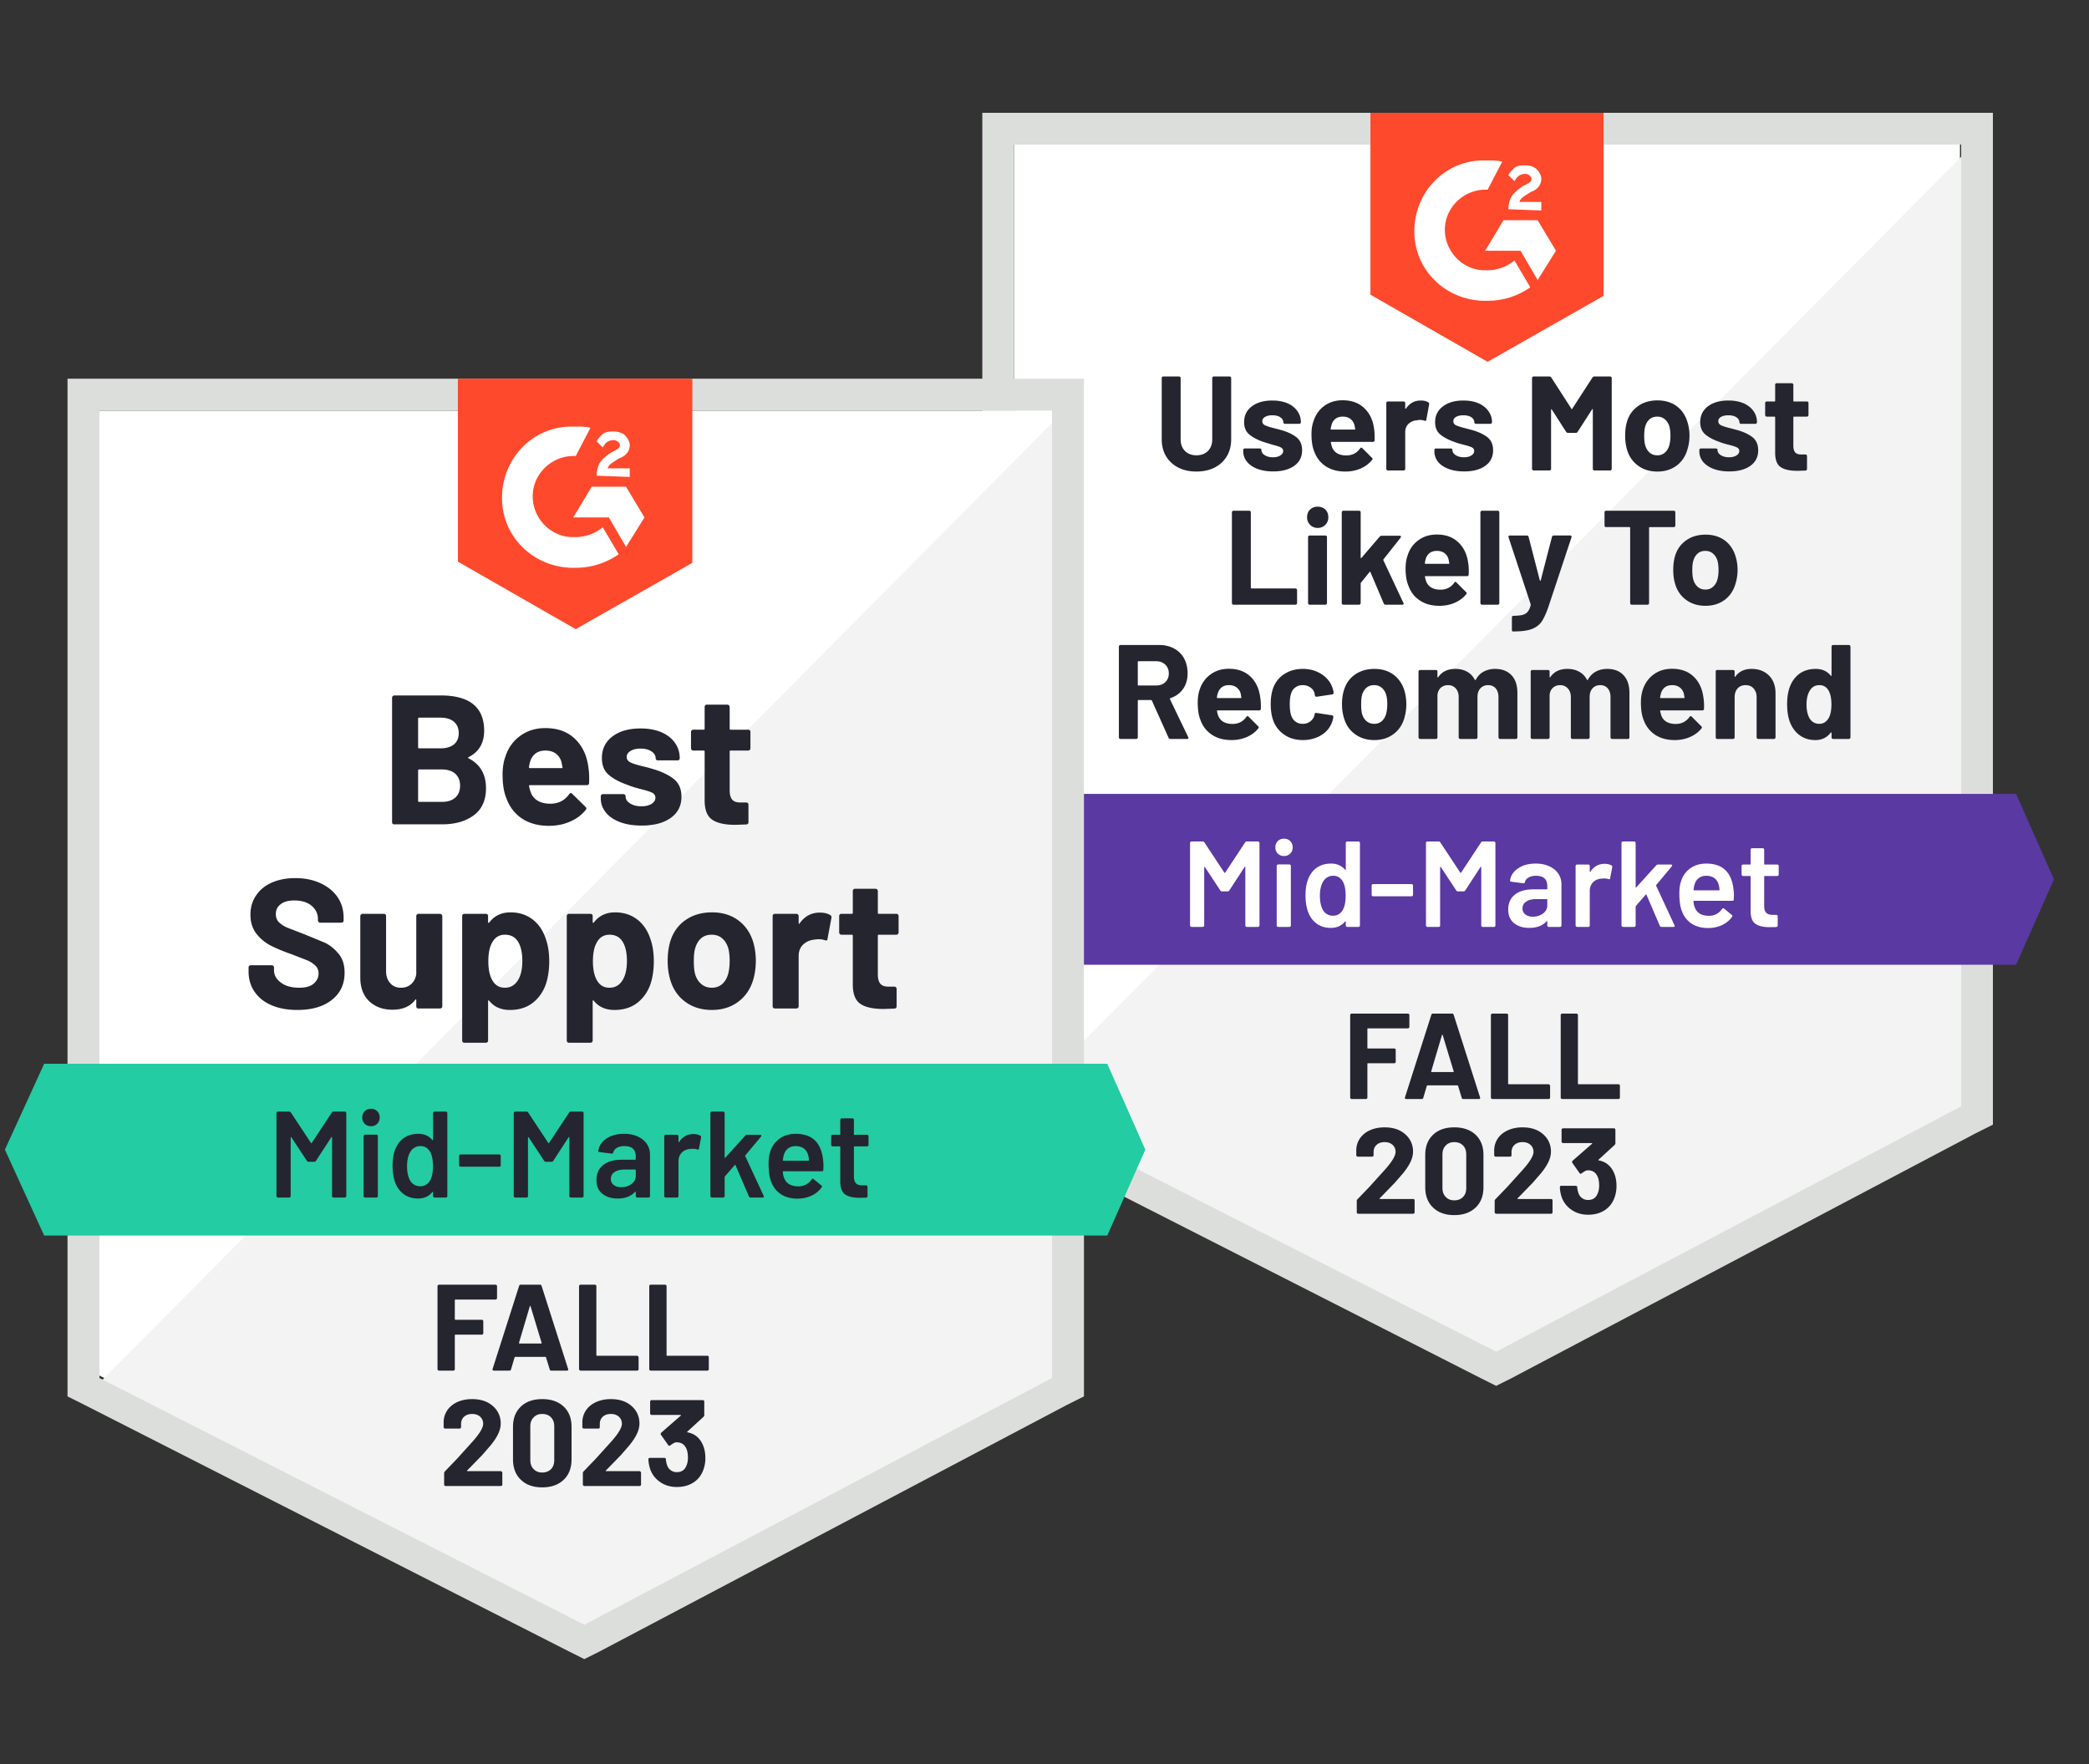 <svg xmlns="http://www.w3.org/2000/svg" width="315" height="266" fill="none" xmlns:v="https://vecta.io/nano"><rect width="100%" height="100%" fill="#333333" stroke="none"/><g clip-path="url(#A)"><path d="M152.908 166.454l72.697 36.992 69.936-36.992V21.796H152.908v144.658z" fill="#fff"/><path d="M297.013 22.349L151.435 169.031l75.458 37.361 70.12-35.889V22.349z" fill="#f2f3f2"/><path d="M148.123 70.016v99.567l2.576 1.288 72.697 36.993 2.208 1.104 2.209-1.104 70.12-36.993 2.577-1.288V17.012H148.123v53.004zm4.785 96.806V21.797h142.817v145.025l-70.121 36.993-72.696-36.993z" fill="#dcdedc"/><path d="M224.316 24.189c.736 0 1.472 0 2.209.184l-2.209 4.233c-3.313-.184-6.257 2.393-6.441 5.705s2.392 6.258 5.705 6.441h.736c1.472 0 2.945-.552 4.049-1.472l2.393 4.049c-1.841 1.288-4.049 2.025-6.442 2.025-5.889.184-10.858-4.233-11.043-10.122s4.233-10.859 10.123-11.043h.92zm7.546 9.018l2.76 4.601-2.76 4.417-2.577-4.417h-5.337l2.761-4.601h5.153zm-4.417-1.656c0-.736.184-1.472.552-2.025s1.104-1.104 1.656-1.472l.368-.184c.737-.368.921-.552.921-.92s-.553-.736-.921-.736c-.736 0-1.288.368-1.656 1.104l-.92-.92c.184-.368.552-.736.92-1.104.552-.368 1.104-.368 1.656-.368s1.289.184 1.657.552.736.92.736 1.472c0 .92-.552 1.656-1.656 2.024l-.553.368c-.552.368-.92.552-1.104 1.104h3.313v1.288l-4.969-.184zm-3.129 23.005l17.484-9.938V17.012h-35.152v27.422l17.668 10.122z" fill="#ff492c"/><path d="M304.007 119.708H144.626l-5.89 12.882 5.89 12.883h159.381l5.705-12.883-5.705-12.882z" fill="#5a39a2"/><path d="M176.483 111.425c-.122 0-.214-.061-.276-.184l-2.521-5.613c-.037-.049-.08-.074-.129-.074h-1.877c-.074 0-.111.037-.111.111v5.521a.23.23 0 0 1-.073.166c-.037.049-.092.073-.166.073h-2.374a.23.23 0 0 1-.239-.239V97.493c0-.061.024-.117.073-.166a.23.23 0 0 1 .166-.074h5.797c.859 0 1.62.178 2.283.534a3.61 3.61 0 0 1 1.509 1.491c.355.65.533 1.399.533 2.246 0 .92-.227 1.705-.681 2.356-.466.662-1.11 1.128-1.932 1.398-.061.025-.08.068-.055.129l2.76 5.742c.025.049.037.086.037.111 0 .11-.073.165-.221.165h-2.503zm-4.803-11.723c-.074 0-.111.037-.111.11v3.46c0 .062.037.092.111.092h2.65c.564 0 1.025-.165 1.38-.497.356-.343.534-.785.534-1.325s-.178-.981-.534-1.325-.816-.515-1.38-.515h-2.65zm18.349 5.447c.086.516.116 1.092.092 1.73-.012.16-.104.24-.276.24h-6.239c-.086 0-.117.03-.092.092.037.27.11.54.221.809.355.761 1.073 1.142 2.153 1.142.859-.013 1.54-.362 2.043-1.049.049-.086.11-.129.184-.129.037 0 .086.024.147.073l1.454 1.454c.061.062.092.117.092.166 0 .037-.024.092-.074.166-.441.552-1.018.981-1.73 1.288-.699.307-1.466.46-2.3.46-1.166 0-2.147-.264-2.945-.791-.81-.528-1.386-1.264-1.73-2.209-.282-.675-.423-1.558-.423-2.65 0-.749.098-1.405.294-1.969.319-.957.865-1.718 1.638-2.283s1.694-.846 2.761-.846c1.35 0 2.436.392 3.258 1.178.809.773 1.3 1.816 1.472 3.128zm-4.712-1.84c-.846 0-1.404.399-1.674 1.196-.062.172-.111.387-.148.644 0 .074.037.111.111.111h3.497c.073 0 .098-.037.073-.111l-.092-.57a1.73 1.73 0 0 0-.644-.939c-.307-.221-.681-.331-1.123-.331zm11.135 8.282c-1.08 0-2.012-.27-2.797-.81a4.35 4.35 0 0 1-1.694-2.227c-.233-.675-.349-1.472-.349-2.392 0-.908.116-1.694.349-2.356a4.17 4.17 0 0 1 1.675-2.153c.798-.528 1.736-.792 2.816-.792s2.031.27 2.853.81c.809.54 1.349 1.221 1.619 2.043.111.319.166.564.166.736v.037c0 .123-.068.196-.203.221l-2.337.349h-.037c-.122 0-.202-.067-.239-.202l-.055-.331a1.52 1.52 0 0 0-.626-.865c-.331-.233-.718-.35-1.159-.35-.43 0-.792.11-1.086.331-.307.209-.522.503-.644.884-.148.405-.221.957-.221 1.656s.067 1.252.202 1.656c.123.405.338.724.644.957s.675.35 1.105.35a1.89 1.89 0 0 0 1.104-.331 1.79 1.79 0 0 0 .662-.92.39.39 0 0 0 .019-.129c.012-.012.018-.031.018-.055.012-.172.105-.24.276-.203l2.338.35c.135.037.202.116.202.239 0 .098-.043.301-.129.607a3.79 3.79 0 0 1-1.638 2.117c-.822.515-1.767.773-2.834.773zm10.767 0c-1.129 0-2.099-.301-2.908-.902-.81-.589-1.362-1.399-1.657-2.429-.196-.626-.294-1.313-.294-2.062 0-.797.098-1.509.294-2.134.307-1.007.865-1.792 1.675-2.356s1.779-.847 2.908-.847c1.116 0 2.061.276 2.834.828.785.565 1.344 1.35 1.675 2.356.209.675.313 1.38.313 2.117a7.34 7.34 0 0 1-.276 2.043c-.295 1.055-.847 1.883-1.657 2.484-.797.601-1.766.902-2.907.902zm0-2.448c.453 0 .834-.135 1.141-.405s.527-.644.662-1.122c.111-.43.166-.902.166-1.418 0-.564-.055-1.042-.166-1.435-.147-.454-.374-.81-.681-1.068s-.687-.386-1.141-.386-.834.129-1.141.386-.528.614-.663 1.068c-.098.331-.147.81-.147 1.435 0 .614.043 1.086.129 1.418.135.478.362.852.681 1.122s.706.405 1.16.405zm18.22-8.282c1.055 0 1.883.319 2.484.957.589.626.884 1.516.884 2.669v6.699c0 .061-.025.117-.074.166s-.104.073-.166.073h-2.374c-.073 0-.129-.024-.165-.073-.049-.049-.074-.105-.074-.166v-6.073c0-.553-.141-.994-.423-1.325-.282-.319-.663-.479-1.141-.479a1.54 1.54 0 0 0-1.16.479c-.294.331-.442.766-.442 1.306v6.092a.23.23 0 0 1-.073.166c-.037.049-.092.073-.166.073h-2.356c-.061 0-.116-.024-.165-.073s-.074-.105-.074-.166v-6.073c0-.54-.147-.976-.441-1.307s-.681-.497-1.16-.497c-.429 0-.791.129-1.086.386-.282.258-.454.614-.515 1.068v6.423c0 .061-.019.117-.055.166a.25.25 0 0 1-.184.073h-2.356c-.074 0-.135-.024-.184-.073s-.074-.105-.074-.166v-9.92a.25.25 0 0 1 .074-.184c.049-.037.11-.055.184-.055h2.356c.073 0 .135.018.184.055.036.049.055.111.055.184v.792c0 .036.018.061.055.073.025.012.049 0 .074-.037.552-.822 1.411-1.233 2.576-1.233.675 0 1.264.141 1.767.424s.89.687 1.16 1.214c.036.074.085.074.147 0 .294-.552.693-.963 1.196-1.233a3.63 3.63 0 0 1 1.712-.405zm16.913 0c1.055 0 1.877.319 2.466.957.589.626.884 1.516.884 2.669v6.699c0 .061-.019.117-.055.166a.25.25 0 0 1-.184.073h-2.356c-.074 0-.135-.024-.184-.073s-.074-.105-.074-.166v-6.073c0-.553-.141-.994-.423-1.325-.282-.319-.657-.479-1.123-.479-.478 0-.865.16-1.159.479-.295.331-.442.766-.442 1.306v6.092c0 .061-.025.117-.074.166s-.11.073-.184.073h-2.337c-.074 0-.129-.024-.166-.073a.23.23 0 0 1-.073-.166v-6.073c0-.54-.154-.976-.46-1.307-.295-.331-.675-.497-1.141-.497-.43 0-.792.129-1.086.386s-.467.614-.516 1.068v6.423a.23.23 0 0 1-.073.166c-.049.049-.104.073-.166.073h-2.374c-.074 0-.129-.024-.166-.073a.23.23 0 0 1-.073-.166v-9.92a.25.25 0 0 1 .073-.184c.037-.037.092-.055.166-.055h2.374c.062 0 .117.018.166.055a.25.25 0 0 1 .073.184v.792c0 .036.013.061.037.073s.049 0 .074-.037c.564-.822 1.423-1.233 2.576-1.233.675 0 1.264.141 1.767.424a2.81 2.81 0 0 1 1.178 1.214c.037.074.08.074.129 0 .307-.552.712-.963 1.215-1.233s1.073-.405 1.711-.405zm14.503 4.288c.086.516.116 1.092.092 1.73-.012.16-.098.24-.258.24h-6.257c-.086 0-.117.03-.092.092.049.27.122.54.221.809.355.761 1.073 1.142 2.153 1.142.859-.013 1.54-.362 2.043-1.049.049-.086.11-.129.184-.129.037 0 .086.024.147.073l1.454 1.454c.061.062.092.117.092.166 0 .037-.025.092-.074.166-.441.552-1.018.981-1.73 1.288-.699.307-1.466.46-2.3.46-1.154 0-2.135-.264-2.945-.791-.797-.528-1.374-1.264-1.73-2.209-.282-.675-.423-1.558-.423-2.65 0-.749.098-1.405.294-1.969.319-.957.865-1.718 1.638-2.283s1.693-.846 2.761-.846c1.35 0 2.435.392 3.257 1.178.81.773 1.301 1.816 1.473 3.128zm-4.712-1.84c-.846 0-1.405.399-1.675 1.196-.049.172-.098.387-.147.644 0 .074.037.111.111.111h3.497c.085 0 .11-.037.073-.111l-.092-.57c-.123-.405-.337-.718-.644-.939-.295-.221-.669-.331-1.123-.331zm11.981-2.448c1.08 0 1.951.332 2.614.994s.994 1.558.994 2.687v6.644c0 .061-.025.117-.074.166s-.104.073-.166.073h-2.374c-.061 0-.116-.024-.165-.073s-.074-.105-.074-.166v-6.055c0-.54-.153-.982-.46-1.325-.295-.331-.693-.497-1.196-.497s-.908.166-1.215.497c-.295.343-.442.785-.442 1.325v6.055a.23.23 0 0 1-.073.166.25.25 0 0 1-.184.073h-2.356c-.074 0-.135-.024-.184-.073a.27.27 0 0 1-.055-.166v-9.92c0-.073.018-.135.055-.184.049-.037.11-.055.184-.055h2.356c.073 0 .135.018.184.055a.25.25 0 0 1 .073.184v.699c0 .05.013.08.037.093s.043.006.055-.019c.552-.785 1.374-1.178 2.466-1.178zm12.055-3.368a.23.23 0 0 1 .074-.166c.049-.049.104-.074.165-.074h2.375c.061 0 .116.024.165.074a.23.23 0 0 1 .074.166v13.693c0 .061-.025.117-.074.166s-.104.073-.165.073h-2.375c-.061 0-.116-.024-.165-.073s-.074-.105-.074-.166v-.663c0-.049-.012-.073-.037-.073-.036-.012-.067-.006-.092.018-.564.749-1.337 1.123-2.319 1.123-.944 0-1.76-.264-2.447-.791-.675-.528-1.166-1.252-1.473-2.172-.22-.7-.331-1.515-.331-2.448 0-.957.123-1.791.368-2.503.307-.871.792-1.558 1.454-2.061.675-.503 1.503-.755 2.485-.755.969 0 1.724.338 2.263 1.012.025.037.056.05.092.037.025-.012.037-.037.037-.073v-4.344zm-.423 10.767c.27-.491.405-1.172.405-2.043 0-.896-.147-1.601-.442-2.117-.319-.527-.773-.791-1.362-.791-.638 0-1.116.264-1.435.791-.344.528-.516 1.24-.516 2.135 0 .81.141 1.485.424 2.025.343.589.846.883 1.509.883.601 0 1.073-.294 1.417-.883zm-89.758-17.079c-.061 0-.116-.025-.165-.074a.23.23 0 0 1-.074-.166V77.249a.23.23 0 0 1 .074-.166c.049-.049.104-.074.165-.074h2.375c.073 0 .128.025.165.074a.23.23 0 0 1 .074.166v11.374c0 .074.037.11.11.11h6.607c.074 0 .135.025.184.074s.074.104.074.166v1.969a.23.23 0 0 1-.074.166c-.049.049-.11.074-.184.074h-9.331zm12.699-11.576c-.454 0-.834-.153-1.141-.46a1.55 1.55 0 0 1-.46-1.141c0-.479.147-.865.442-1.16s.681-.442 1.159-.442c.467 0 .853.147 1.16.442.294.294.441.681.441 1.16 0 .454-.153.834-.46 1.141s-.687.46-1.141.46zm-1.214 11.576c-.074 0-.129-.025-.166-.074a.23.23 0 0 1-.074-.166v-9.938a.25.25 0 0 1 .074-.184c.037-.049.092-.074.166-.074h2.374c.061 0 .116.025.165.074s.074.11.074.184v9.938c0 .061-.024.117-.074.166s-.104.074-.165.074h-2.374zm5.079 0c-.061 0-.116-.025-.165-.074a.23.23 0 0 1-.074-.166V77.249a.23.23 0 0 1 .074-.166c.049-.049.104-.074.165-.074h2.374c.062 0 .117.025.166.074a.23.23 0 0 1 .074.166v6.828c0 .037.012.061.036.074.025 0 .056-.012.092-.037l2.743-3.202c.098-.086.202-.129.313-.129h2.687c.135 0 .202.043.202.129 0 .049-.018.104-.055.166l-2.577 3.257c-.024.061-.03.11-.018.147l3.018 6.423c.025.049.037.086.037.111 0 .11-.074.166-.221.166h-2.485c-.134 0-.233-.061-.294-.184l-2.006-4.73c-.012-.025-.037-.043-.074-.055-.024-.012-.043 0-.055.037l-1.307 1.62c-.024.049-.036.086-.036.111v2.963a.23.23 0 0 1-.074.166c-.049.049-.104.074-.166.074h-2.374zm18.828-6.276c.086.515.11 1.092.073 1.73-.012.16-.098.239-.257.239h-6.258c-.073 0-.098.031-.073.092.036.27.11.54.221.81.355.761 1.073 1.141 2.153 1.141.859-.012 1.54-.362 2.043-1.049.049-.086.11-.129.184-.129.037 0 .079.024.129.074l1.454 1.454c.073.061.11.117.11.166 0 .037-.025.092-.074.166-.454.552-1.03.982-1.73 1.288s-1.466.46-2.3.46c-1.166 0-2.147-.264-2.945-.791-.81-.528-1.386-1.264-1.73-2.209-.294-.675-.442-1.558-.442-2.65 0-.748.105-1.405.313-1.969.307-.957.853-1.718 1.638-2.282.773-.564 1.693-.847 2.761-.847 1.35 0 2.429.393 3.239 1.178.822.773 1.319 1.816 1.491 3.129zm-4.712-1.84c-.859 0-1.423.399-1.693 1.196-.049.172-.092.386-.129.644 0 .074.031.11.092.11h3.516c.073 0 .098-.037.073-.11l-.11-.571c-.111-.405-.319-.718-.626-.939s-.681-.331-1.123-.331zm6.791 8.116c-.061 0-.116-.025-.165-.074a.23.23 0 0 1-.074-.166V77.249a.23.23 0 0 1 .074-.166c.049-.049.104-.074.165-.074h2.375c.073 0 .128.025.165.074a.23.23 0 0 1 .074.166v13.693a.23.23 0 0 1-.074.166c-.037.049-.092.074-.165.074h-2.375zm4.638 4.031c-.036 0-.067-.025-.092-.074s-.037-.104-.037-.166v-1.877c0-.061.019-.117.056-.166.049-.049.11-.074.184-.074.564-.012 1.012-.055 1.343-.129.332-.086.595-.245.792-.479.196-.221.349-.558.46-1.012.012-.025.012-.061 0-.11l-3.331-10.085c-.013-.025-.019-.061-.019-.111 0-.123.074-.184.221-.184h2.54a.26.26 0 0 1 .276.221l1.693 6.552c.025.037.049.055.074.055s.043-.018.055-.055l1.693-6.552c.049-.147.147-.221.295-.221h2.466c.086 0 .141.025.165.074.037.049.043.123.019.221l-3.497 10.527c-.344.982-.687 1.718-1.031 2.209-.355.491-.852.853-1.49 1.086-.626.233-1.522.35-2.687.35h-.148zm24.276-18.202a.25.25 0 0 1 .184.074c.036.049.055.104.055.166v1.988c0 .074-.019.129-.055.166a.25.25 0 0 1-.184.074h-3.626c-.061 0-.092.037-.092.11v11.355a.23.23 0 0 1-.074.166c-.049.049-.104.074-.165.074h-2.375c-.073 0-.128-.025-.165-.074a.23.23 0 0 1-.074-.166V79.586c0-.074-.037-.11-.11-.11h-3.515c-.074 0-.135-.025-.184-.074-.037-.037-.056-.092-.056-.166v-1.988a.27.27 0 0 1 .056-.166c.049-.049.11-.074.184-.074h10.196zm4.785 14.337c-1.141 0-2.117-.301-2.927-.902-.809-.589-1.362-1.399-1.656-2.429-.184-.626-.276-1.313-.276-2.061 0-.797.092-1.509.276-2.135.307-1.006.871-1.791 1.693-2.356.798-.564 1.767-.847 2.908-.847 1.104 0 2.049.276 2.834.828.786.564 1.338 1.35 1.657 2.356.221.675.331 1.38.331 2.117a6.92 6.92 0 0 1-.294 2.043c-.295 1.055-.841 1.883-1.638 2.484-.81.601-1.78.902-2.908.902zm0-2.448c.441 0 .816-.135 1.122-.405.319-.27.546-.644.681-1.123.111-.429.166-.902.166-1.417 0-.564-.055-1.043-.166-1.436-.147-.454-.38-.81-.699-1.067-.307-.258-.681-.386-1.123-.386-.466 0-.846.129-1.141.386-.307.258-.527.614-.662 1.067-.111.331-.166.81-.166 1.436 0 .614.049 1.086.147 1.417.135.478.362.853.681 1.123.307.27.693.405 1.16.405zm-76.764-17.797c-1.031 0-1.945-.203-2.743-.607a4.51 4.51 0 0 1-1.84-1.712c-.43-.736-.644-1.583-.644-2.54v-9.239c0-.061.018-.117.055-.166.049-.049.11-.074.184-.074h2.356a.25.25 0 0 1 .184.074c.049.049.073.104.073.166v9.257c0 .712.215 1.288.644 1.73.442.442 1.019.663 1.731.663.723 0 1.306-.221 1.748-.663.429-.442.644-1.018.644-1.73v-9.257c0-.061.025-.117.074-.166s.104-.074.165-.074h2.374c.074 0 .135.025.184.074.037.049.056.104.056.166v9.239c0 .957-.215 1.804-.644 2.54-.442.736-1.056 1.307-1.841 1.712-.797.405-1.718.607-2.76.607zm11.576-.018c-.908 0-1.7-.129-2.374-.386s-1.197-.614-1.565-1.068c-.38-.466-.57-.988-.57-1.564v-.203a.25.25 0 0 1 .073-.184c.049-.037.111-.055.184-.055h2.246c.061 0 .116.018.165.055a.25.25 0 0 1 .074.184v.018c0 .294.166.546.497.755s.742.313 1.233.313c.466 0 .84-.092 1.123-.276s.423-.405.423-.663c0-.245-.123-.429-.368-.552s-.644-.251-1.196-.386l-1.491-.46c-.859-.307-1.546-.675-2.061-1.104s-.773-1.049-.773-1.859c0-.994.386-1.785 1.159-2.374s1.804-.883 3.092-.883c.859 0 1.613.135 2.264.405.65.282 1.153.675 1.509 1.178.356.491.534 1.055.534 1.693 0 .074-.025.129-.074.166-.037.049-.092.074-.166.074h-2.171c-.062 0-.117-.025-.166-.074-.049-.037-.074-.092-.074-.166 0-.294-.153-.546-.46-.755-.294-.196-.693-.295-1.196-.295-.442 0-.804.08-1.086.239s-.423.38-.423.663c0 .27.135.472.405.607.282.135.742.282 1.38.442l.515.129.608.166c.957.282 1.711.644 2.263 1.086.553.454.829 1.104.829 1.951 0 .994-.393 1.773-1.178 2.337-.798.564-1.859.847-3.184.847zm15.22-6.423c.074.515.098 1.092.074 1.73-.013.159-.098.239-.258.239h-6.257c-.086 0-.111.031-.074.092a3.3 3.3 0 0 0 .221.81c.343.761 1.055 1.141 2.135 1.141.871-.012 1.552-.362 2.043-1.049.061-.086.122-.129.184-.129.049 0 .098.025.147.074l1.454 1.454c.073.061.11.117.11.166 0 .037-.03.092-.092.166-.441.552-1.012.981-1.711 1.288s-1.473.46-2.319.46c-1.154 0-2.135-.264-2.945-.791-.798-.528-1.374-1.264-1.73-2.209-.282-.675-.423-1.558-.423-2.65 0-.748.104-1.405.313-1.969.306-.957.846-1.718 1.619-2.282s1.693-.847 2.761-.847c1.349 0 2.435.393 3.257 1.178.822.773 1.319 1.816 1.491 3.129zm-4.73-1.84c-.846 0-1.405.399-1.675 1.196a7.55 7.55 0 0 0-.147.644c0 .074.037.11.111.11h3.496c.086 0 .117-.037.092-.11l-.11-.571c-.123-.405-.331-.718-.626-.939-.306-.221-.687-.331-1.141-.331zm11.761-2.429c.478 0 .858.092 1.141.276.11.061.153.166.128.313l-.423 2.301c-.012.16-.11.209-.294.147-.197-.074-.43-.11-.7-.11-.11 0-.257.018-.441.055-.491.037-.908.215-1.252.534-.331.319-.497.742-.497 1.27v5.521c0 .061-.024.116-.073.166s-.105.074-.166.074h-2.374c-.062 0-.117-.025-.166-.074s-.073-.104-.073-.166v-9.92a.25.25 0 0 1 .073-.184c.049-.037.104-.055.166-.055h2.374c.061 0 .116.018.166.055a.25.25 0 0 1 .073.184v.773c0 .037.012.061.037.074s.049.006.074-.018c.552-.81 1.294-1.215 2.227-1.215zm6.551 10.693c-.908 0-1.699-.129-2.374-.386s-1.196-.614-1.564-1.068a2.46 2.46 0 0 1-.552-1.564v-.203a.25.25 0 0 1 .073-.184c.037-.037.092-.055.166-.055h2.245c.062 0 .117.018.166.055a.25.25 0 0 1 .074.184v.018c0 .294.165.546.497.755s.748.313 1.251.313c.454 0 .822-.092 1.104-.276s.424-.405.424-.663a.59.59 0 0 0-.35-.552c-.245-.123-.644-.251-1.196-.386-.638-.159-1.141-.313-1.51-.46-.858-.307-1.545-.675-2.061-1.104s-.773-1.049-.773-1.859c0-.994.393-1.785 1.178-2.374.773-.589 1.798-.883 3.074-.883.871 0 1.625.135 2.263.405.651.282 1.154.675 1.509 1.178a2.74 2.74 0 0 1 .553 1.693c0 .074-.025.129-.074.166-.049.049-.11.074-.184.074h-2.153c-.074 0-.135-.025-.184-.074-.049-.037-.074-.092-.074-.166 0-.294-.147-.546-.442-.755-.306-.196-.711-.295-1.214-.295-.442 0-.804.08-1.086.239s-.424.38-.424.663c0 .27.135.472.405.607.283.135.749.282 1.399.442l.497.129.607.166c.957.282 1.712.644 2.264 1.086.552.454.828 1.104.828 1.951 0 .994-.392 1.773-1.178 2.337s-1.846.847-3.184.847zm19.343-14.153a.34.34 0 0 1 .295-.166h2.374c.061 0 .116.025.166.074s.073.104.073.166v13.693c0 .061-.024.116-.073.166s-.105.074-.166.074h-2.374c-.074 0-.129-.025-.166-.074-.049-.049-.073-.104-.073-.166v-8.926c0-.061-.019-.092-.056-.092-.024 0-.049.024-.073.074l-2.154 3.35c-.061.11-.153.166-.276.166h-1.196c-.123 0-.215-.055-.276-.166l-2.153-3.35c-.025-.049-.049-.068-.074-.055-.024 0-.037.031-.037.092v8.908c0 .061-.024.116-.073.166a.25.25 0 0 1-.184.074h-2.356c-.074 0-.135-.025-.184-.074a.23.23 0 0 1-.074-.166V57.004c0-.061.025-.117.074-.166s.11-.074.184-.074h2.356c.122 0 .22.055.294.166l3.037 4.712c.037.086.073.086.11 0l3.055-4.712zm9.791 14.171c-1.141 0-2.116-.301-2.926-.902-.81-.589-1.362-1.399-1.656-2.429-.184-.626-.276-1.313-.276-2.061 0-.797.092-1.509.276-2.135.306-1.006.871-1.791 1.693-2.356.797-.564 1.767-.847 2.908-.847 1.104 0 2.049.276 2.834.828.785.564 1.337 1.35 1.656 2.356.221.675.332 1.38.332 2.117 0 .724-.098 1.405-.295 2.043-.294 1.055-.84 1.883-1.638 2.485-.81.601-1.779.902-2.908.902zm0-2.448a1.64 1.64 0 0 0 1.123-.405c.319-.27.546-.644.681-1.123.11-.429.166-.902.166-1.417 0-.564-.056-1.043-.166-1.436-.147-.454-.38-.81-.699-1.068-.307-.258-.681-.386-1.123-.386-.466 0-.847.129-1.141.386-.307.258-.528.614-.663 1.068-.11.331-.165.81-.165 1.436 0 .613.049 1.086.147 1.417.135.479.362.853.681 1.123.307.27.693.405 1.159.405zm10.822 2.429c-.896 0-1.681-.129-2.356-.386s-1.202-.614-1.582-1.068c-.369-.466-.553-.988-.553-1.564v-.203a.25.25 0 0 1 .074-.184c.049-.037.104-.055.166-.055h2.245c.074 0 .135.018.184.055a.25.25 0 0 1 .074.184v.018c0 .294.165.546.497.755s.742.313 1.233.313c.466 0 .84-.092 1.122-.276s.424-.405.424-.663c0-.245-.123-.429-.368-.552s-.645-.251-1.197-.386c-.638-.159-1.135-.313-1.49-.46-.872-.307-1.559-.675-2.062-1.104-.515-.429-.773-1.049-.773-1.859 0-.994.387-1.785 1.16-2.374s1.803-.883 3.092-.883c.859 0 1.613.135 2.263.405.651.282 1.154.675 1.51 1.178.355.491.533 1.055.533 1.693 0 .074-.024.129-.073.166a.23.23 0 0 1-.166.074h-2.172c-.061 0-.116-.025-.165-.074-.049-.037-.074-.092-.074-.166 0-.294-.153-.546-.46-.755-.307-.196-.706-.295-1.196-.295-.454 0-.822.08-1.105.239s-.423.38-.423.663c0 .27.141.472.423.607.27.135.73.282 1.381.442l.515.129.607.166c.957.282 1.712.644 2.264 1.086.552.454.828 1.104.828 1.951 0 .994-.392 1.773-1.178 2.337-.797.564-1.865.847-3.202.847zm11.963-8.503c0 .061-.019.117-.055.166a.25.25 0 0 1-.184.074h-1.933c-.073 0-.11.031-.11.092v4.307c0 .442.092.773.276.994.184.209.478.313.883.313h.663c.073 0 .129.024.165.074a.23.23 0 0 1 .074.166v1.933c0 .147-.08.233-.239.258l-1.215.037c-1.116 0-1.951-.184-2.503-.552s-.834-1.067-.847-2.098v-5.429c0-.061-.036-.092-.11-.092h-1.159c-.062 0-.117-.025-.166-.074s-.074-.104-.074-.166v-1.804a.25.25 0 0 1 .074-.184c.049-.037.104-.055.166-.055h1.159c.074 0 .11-.037.11-.11v-2.411c0-.061.019-.117.056-.166.049-.049.11-.074.184-.074h2.263c.062 0 .117.025.166.074a.23.23 0 0 1 .074.166v2.411c0 .074.037.11.11.11h1.933c.073 0 .135.018.184.055.036.049.055.111.055.184v1.804z" fill="#252530"/><path d="M187.747 127.032c.061-.098.147-.147.257-.147h1.693c.062 0 .111.024.148.073.049.037.073.086.073.148v12.441c0 .061-.024.11-.073.147-.037.049-.086.074-.148.074h-1.693c-.061 0-.116-.025-.165-.074-.037-.037-.056-.086-.056-.147v-8.779c0-.037-.012-.061-.036-.074-.037-.012-.062 0-.074.037l-2.301 3.534c-.061.098-.147.147-.257.147h-.847c-.11 0-.196-.049-.257-.147l-2.319-3.515c-.013-.037-.031-.049-.056-.037-.036.012-.055.037-.055.073v8.761c0 .061-.024.11-.073.147-.037.049-.086.074-.148.074h-1.693c-.061 0-.11-.025-.147-.074-.049-.037-.074-.086-.074-.147v-12.441c0-.062.025-.111.074-.148.037-.049.086-.073.147-.073h1.693c.111 0 .197.049.258.147l3 4.546c.024.024.049.037.074.037s.042-.013.055-.037l3-4.546zm5.871 2.043c-.381 0-.694-.123-.939-.368s-.368-.559-.368-.939a1.27 1.27 0 0 1 .368-.938c.245-.246.558-.369.939-.369s.693.123.938.369.368.558.368.938a1.27 1.27 0 0 1-1.306 1.307zm-.884 10.693c-.061 0-.11-.025-.147-.074-.049-.037-.074-.086-.074-.147v-8.981c0-.062.025-.111.074-.148.037-.049.086-.073.147-.073h1.693c.062 0 .117.024.166.073.037.037.055.086.055.148v8.981c0 .061-.018.11-.055.147-.049.049-.104.074-.166.074h-1.693zm10.196-12.662c0-.062.025-.111.074-.148.037-.049.086-.073.147-.073h1.693c.062 0 .117.024.166.073.037.037.055.086.055.148v12.441c0 .061-.018.11-.055.147-.049.049-.104.074-.166.074h-1.693c-.061 0-.11-.025-.147-.074-.049-.037-.074-.086-.074-.147v-.552c0-.037-.012-.062-.037-.074s-.049 0-.073.037c-.54.638-1.246.957-2.117.957s-1.607-.227-2.208-.681-1.037-1.086-1.307-1.896c-.221-.687-.331-1.454-.331-2.3 0-.871.104-1.62.313-2.246.27-.809.705-1.441 1.306-1.895s1.356-.681 2.264-.681c.847 0 1.54.307 2.08.92.024.025.049.037.073.037.025-.012.037-.037.037-.074v-3.993zm-.442 10.085c.283-.503.424-1.215.424-2.135 0-.957-.154-1.687-.46-2.19-.332-.54-.798-.81-1.399-.81a1.69 1.69 0 0 0-1.472.773c-.369.54-.553 1.289-.553 2.246 0 .858.148 1.564.442 2.116a1.69 1.69 0 0 0 1.564.884c.626 0 1.111-.295 1.454-.884zm4.565-2.043c-.062 0-.111-.018-.148-.055-.049-.049-.073-.104-.073-.166v-1.398c0-.062.024-.117.073-.166.037-.037.086-.055.148-.055h5.797c.061 0 .11.018.147.055.049.049.074.104.074.166v1.398c0 .062-.025.117-.074.166-.037.037-.086.055-.147.055h-5.797zm16.269-8.116c.061-.098.147-.147.258-.147h1.693c.061 0 .116.024.166.073.036.037.055.086.055.148v12.441c0 .061-.019.11-.055.147-.05.049-.105.074-.166.074h-1.693c-.062 0-.111-.025-.148-.074-.049-.037-.073-.086-.073-.147v-8.779c0-.037-.012-.061-.037-.074-.037-.012-.061 0-.074.037l-2.3 3.534c-.061.098-.147.147-.258.147h-.846c-.111 0-.197-.049-.258-.147l-2.319-3.515c-.012-.037-.031-.049-.055-.037-.037.012-.055.037-.055.073v8.761c0 .061-.019.11-.056.147-.049.049-.104.074-.165.074h-1.693c-.062 0-.111-.025-.148-.074-.049-.037-.073-.086-.073-.147v-12.441c0-.062.024-.111.073-.148.037-.049.086-.073.148-.073h1.693c.11 0 .196.049.257.147l3 4.546c.025.024.049.037.074.037s.043-.013.055-.037l3-4.546zm8.245 3.184c.773 0 1.454.135 2.043.405s1.043.638 1.362 1.104c.319.479.478 1.018.478 1.62v6.202c0 .061-.018.11-.055.147-.049.049-.104.074-.165.074h-1.694c-.061 0-.11-.025-.147-.074-.049-.037-.073-.086-.073-.147v-.589c0-.037-.013-.061-.037-.074-.025 0-.049.013-.074.037-.601.663-1.472.994-2.613.994-.92 0-1.675-.233-2.264-.699-.601-.467-.902-1.16-.902-2.08 0-.957.338-1.706 1.012-2.245.663-.528 1.602-.792 2.816-.792h1.97a.08.08 0 0 0 .092-.092v-.442c0-.478-.142-.852-.424-1.122-.282-.258-.705-.387-1.27-.387-.466 0-.84.086-1.122.258-.295.159-.479.386-.552.681-.037.147-.123.209-.258.184l-1.785-.221c-.062-.012-.111-.031-.148-.055-.049-.037-.067-.08-.055-.129.098-.748.503-1.362 1.215-1.84.699-.479 1.583-.718 2.65-.718zm-.442 8.006c.602 0 1.117-.16 1.546-.479s.645-.724.645-1.214v-.865a.08.08 0 0 0-.092-.092h-1.546c-.651 0-1.16.122-1.528.368-.38.245-.571.595-.571 1.049 0 .392.148.693.442.901.282.221.65.332 1.104.332zm10.841-7.969c.392 0 .736.079 1.03.239.098.049.135.141.111.276l-.313 1.656c-.013.148-.098.191-.258.129a2.05 2.05 0 0 0-.644-.092c-.16 0-.282.006-.368.019-.515.024-.945.202-1.288.533-.344.344-.516.786-.516 1.325v5.209c0 .061-.018.11-.055.147-.049.049-.104.074-.166.074h-1.693c-.061 0-.11-.025-.147-.074-.049-.037-.074-.086-.074-.147v-8.963c0-.061.025-.117.074-.166.037-.036.086-.055.147-.055h1.693c.062 0 .117.019.166.055a.27.27 0 0 1 .055.166v.828c0 .049.012.074.037.074.012.012.031 0 .055-.037.516-.798 1.233-1.196 2.154-1.196zm2.76 9.515c-.061 0-.11-.025-.147-.074-.049-.037-.074-.086-.074-.147v-12.441c0-.062.025-.111.074-.148.037-.049.086-.073.147-.073h1.693c.062 0 .111.024.148.073.049.037.073.086.073.148v6.644c0 .036.012.061.037.073s.049 0 .074-.037l2.981-3.294c.086-.086.178-.129.276-.129h1.951c.123 0 .184.043.184.129 0 .037-.018.086-.055.147l-2.337 2.798c-.037.036-.043.079-.019.128l2.761 5.945c.024.049.037.086.037.11 0 .099-.068.148-.203.148h-1.785a.26.26 0 0 1-.258-.166l-2.006-4.675c-.012-.024-.037-.043-.073-.055-.025 0-.043.012-.056.037l-1.472 1.693a.29.29 0 0 0-.037.129v2.816c0 .061-.024.11-.073.147-.037.049-.086.074-.148.074h-1.693zm16.656-5.761c.049.307.074.65.074 1.031l-.019.57c0 .148-.073.221-.221.221h-5.76a.08.08 0 0 0-.092.092c.037.405.092.681.165.828.295.884 1.013 1.332 2.154 1.344.834 0 1.497-.344 1.987-1.031.05-.073.111-.11.184-.11.05 0 .093.018.129.055l1.141.939c.111.086.129.184.056.294-.381.54-.89.957-1.528 1.252-.626.294-1.325.441-2.098.441-.957 0-1.773-.214-2.448-.644-.662-.429-1.147-1.03-1.454-1.803-.282-.663-.423-1.583-.423-2.761 0-.712.074-1.288.221-1.73.245-.859.711-1.54 1.399-2.043.674-.491 1.49-.736 2.447-.736 2.417 0 3.779 1.264 4.086 3.791zm-4.086-1.951c-.454 0-.834.117-1.141.35-.294.221-.503.534-.626.939-.073.208-.122.478-.147.809-.024.062 0 .092.074.092h3.736a.08.08 0 0 0 .092-.092c-.025-.306-.061-.539-.11-.699-.111-.442-.326-.785-.645-1.031-.331-.245-.742-.368-1.233-.368zm10.914-.184c0 .062-.018.111-.055.148-.049.049-.104.073-.166.073h-1.877a.08.08 0 0 0-.092.092v4.436c0 .466.104.803.313 1.012.196.208.515.313.957.313h.552c.061 0 .11.018.147.055.049.049.074.104.074.166v1.38c0 .135-.074.215-.221.239l-.957.019c-.969 0-1.693-.166-2.172-.497s-.724-.957-.736-1.878v-5.245a.08.08 0 0 0-.092-.092h-1.049c-.061 0-.11-.024-.147-.073-.049-.037-.074-.086-.074-.148v-1.288c0-.061.025-.117.074-.166.037-.036.086-.055.147-.055h1.049a.08.08 0 0 0 .092-.092v-2.153c0-.062.025-.117.074-.166.036-.037.086-.055.147-.055h1.601c.061 0 .11.018.147.055.049.049.074.104.074.166v2.153a.08.08 0 0 0 .092.092h1.877c.062 0 .117.019.166.055a.27.27 0 0 1 .055.166v1.288z" fill="#fff"/><path d="M212.519 154.841c0 .061-.025.11-.074.147-.037.049-.086.074-.147.074h-6.018a.08.08 0 0 0-.092.092v2.853a.08.08 0 0 0 .092.092h3.957c.061 0 .11.018.147.055.049.049.074.104.074.165v1.786c0 .061-.025.116-.074.165-.037.037-.086.055-.147.055h-3.957a.08.08 0 0 0-.092.093v5.079c0 .061-.019.111-.055.147-.05.049-.105.074-.166.074h-2.153c-.062 0-.111-.025-.148-.074-.049-.036-.073-.086-.073-.147v-12.441c0-.062.024-.111.073-.147.037-.049.086-.074.148-.074h8.484c.061 0 .11.025.147.074.049.036.074.085.074.147v1.785zm8.135 10.877a.23.23 0 0 1-.24-.184l-.552-1.804c-.024-.049-.055-.073-.092-.073h-4.527c-.037 0-.068.024-.092.073l-.534 1.804a.23.23 0 0 1-.239.184h-2.338c-.073 0-.129-.025-.165-.074-.037-.036-.043-.098-.019-.184l3.976-12.441c.036-.123.116-.184.239-.184h2.889a.23.23 0 0 1 .24.184l3.975 12.441a.21.21 0 0 1 .018.092c0 .111-.067.166-.202.166h-2.337zm-4.841-4.178c-.012.074.012.111.074.111h3.239c.074 0 .098-.037.074-.111l-1.657-5.466c-.012-.049-.03-.074-.055-.074-.025.013-.043.037-.055.074l-1.62 5.466zm9.221 4.178c-.062 0-.111-.025-.148-.074-.049-.036-.073-.086-.073-.147v-12.441c0-.062.024-.111.073-.147.037-.049.086-.074.148-.074h2.153c.061 0 .117.025.166.074.036.036.055.085.055.147v10.343a.08.08 0 0 0 .092.092h6.018a.27.27 0 0 1 .221.221v1.785c0 .061-.018.111-.055.147-.049.049-.105.074-.166.074h-8.484zm10.527 0c-.061 0-.117-.025-.166-.074-.036-.036-.055-.086-.055-.147v-12.441c0-.062.019-.111.055-.147.049-.049.105-.074.166-.074h2.153c.062 0 .111.025.147.074a.17.17 0 0 1 .074.147v10.343a.08.08 0 0 0 .092.092h6.018c.062 0 .117.018.166.055a.27.27 0 0 1 .055.166v1.785c0 .061-.018.111-.055.147-.049.049-.104.074-.166.074h-8.484zm-27.514 14.963c-.025.024-.031.049-.019.073s.037.037.074.037h4.987c.062 0 .117.018.166.055a.27.27 0 0 1 .055.166v1.785c0 .061-.018.111-.055.147-.049.049-.104.074-.166.074h-8.282c-.061 0-.116-.025-.165-.074-.037-.036-.055-.086-.055-.147v-1.693a.37.37 0 0 1 .11-.276l1.84-1.914 1.178-1.307 1.049-1.159c1.117-1.24 1.675-2.16 1.675-2.761 0-.429-.153-.785-.46-1.067-.307-.27-.705-.405-1.196-.405s-.89.135-1.196.405c-.307.282-.461.65-.461 1.104v.46c0 .061-.024.116-.073.166-.037.036-.086.055-.147.055h-2.172c-.062 0-.111-.019-.147-.055-.049-.05-.074-.105-.074-.166v-.865c.037-.663.245-1.252.626-1.767.38-.503.883-.889 1.509-1.159.638-.27 1.35-.405 2.135-.405.871 0 1.632.159 2.282.478.638.332 1.135.773 1.491 1.325a3.42 3.42 0 0 1 .515 1.841c0 .515-.129 1.043-.387 1.583s-.644 1.122-1.159 1.748l-1.233 1.417-1.969 2.025-.276.276zm11.245 2.539c-1.35 0-2.417-.38-3.203-1.141-.785-.748-1.178-1.773-1.178-3.073v-4.859c0-1.276.393-2.288 1.178-3.037s1.853-1.122 3.203-1.122 2.423.374 3.22 1.122c.786.749 1.178 1.761 1.178 3.037v4.859c0 1.3-.392 2.325-1.178 3.073-.797.761-1.871 1.141-3.22 1.141zm0-2.227c.552 0 .993-.171 1.325-.515.319-.331.478-.779.478-1.343v-5.062c0-.564-.159-1.012-.478-1.343-.332-.344-.773-.515-1.325-.515-.54 0-.97.171-1.289.515-.331.331-.497.779-.497 1.343v5.062c0 .564.166 1.012.497 1.343.319.344.749.515 1.289.515zm9.551-.312c-.024.024-.03.049-.018.073s.037.037.074.037h4.987c.062 0 .117.018.166.055a.27.27 0 0 1 .055.166v1.785c0 .061-.018.111-.055.147-.049.049-.104.074-.166.074h-8.282c-.061 0-.11-.025-.147-.074-.049-.036-.074-.086-.074-.147v-1.693a.37.37 0 0 1 .111-.276l1.84-1.914 1.178-1.307 1.049-1.159c1.117-1.24 1.675-2.16 1.675-2.761 0-.429-.153-.785-.46-1.067-.307-.27-.706-.405-1.196-.405s-.89.135-1.197.405c-.306.282-.46.65-.46 1.104v.46c0 .061-.018.116-.055.166-.049.036-.104.055-.166.055h-2.171c-.062 0-.111-.019-.148-.055-.049-.05-.073-.105-.073-.166v-.865c.037-.663.245-1.252.626-1.767.38-.503.889-.889 1.527-1.159.626-.27 1.331-.405 2.117-.405.871 0 1.631.159 2.282.478.638.332 1.135.773 1.49 1.325a3.41 3.41 0 0 1 .516 1.841c0 .515-.129 1.043-.387 1.583s-.644 1.122-1.159 1.748l-1.233 1.417-1.97 2.025-.276.276zm14.54-3.81c.245.564.368 1.215.368 1.951 0 .662-.111 1.276-.331 1.84-.295.785-.786 1.399-1.473 1.841-.699.441-1.521.662-2.466.662-.932 0-1.748-.233-2.448-.699a3.87 3.87 0 0 1-1.527-1.896c-.172-.478-.27-.994-.295-1.546 0-.147.074-.221.221-.221h2.172c.147 0 .221.074.221.221.049.405.116.706.202.902.111.319.295.564.552.736.246.184.54.276.884.276.687 0 1.159-.3 1.417-.902.172-.368.257-.797.257-1.288 0-.577-.092-1.049-.276-1.417-.282-.577-.754-.865-1.417-.865-.135 0-.276.037-.423.11a7.9 7.9 0 0 0-.534.35c-.049.037-.098.055-.147.055-.074 0-.129-.036-.166-.11l-1.085-1.528c-.025-.036-.037-.079-.037-.128 0-.074.024-.135.073-.185l2.927-2.558c.024-.024.036-.049.036-.073-.012-.025-.036-.037-.073-.037h-4.325c-.062 0-.111-.025-.147-.074-.05-.037-.074-.086-.074-.147v-1.785a.17.17 0 0 1 .074-.147c.036-.049.085-.074.147-.074h7.674c.062 0 .117.025.166.074.037.036.055.085.055.147v2.024c0 .098-.043.19-.129.276l-2.411 2.209c-.024.024-.03.049-.018.073 0 .025.025.037.074.037 1.067.209 1.828.841 2.282 1.896z" fill="#252530"/><path d="M14.994 207.411l73.117 37.206 70.34-37.206V61.917H14.994v145.494z" fill="#fff"/><path d="M159.931 62.473L13.512 210.003l75.894 37.577 70.526-36.096V62.473z" fill="#f2f3f2"/><path d="M10.181 110.415v100.143l2.592 1.295 73.117 37.207 2.221 1.11 2.221-1.11 70.525-37.207 2.592-1.295V57.105H10.181v53.311zm4.813 97.366V61.917h143.643v145.864L88.11 244.987l-73.117-37.206z" fill="#dcdedc"/><path d="M86.814 64.324c.74 0 1.481 0 2.221.185l-2.221 4.257c-3.332-.185-6.294 2.406-6.479 5.738s2.406 6.294 5.738 6.479h.74a6.47 6.47 0 0 0 4.072-1.481l2.406 4.072a11.22 11.22 0 0 1-6.479 2.036c-5.923.185-10.921-4.258-11.106-10.181s4.257-10.921 10.181-11.106h.926zm7.589 9.07l2.777 4.628-2.777 4.443-2.591-4.443h-5.368l2.777-4.628h5.183zm-4.442-1.666c0-.74.185-1.481.555-2.036s1.111-1.111 1.666-1.481l.37-.185c.74-.37.925-.555.925-.926s-.555-.74-.925-.74c-.74 0-1.296.37-1.666 1.111l-.925-.926c.185-.37.555-.74.925-1.111.555-.37 1.111-.37 1.666-.37s1.296.185 1.666.555.74.925.74 1.481c0 .926-.555 1.666-1.666 2.036l-.555.37c-.555.37-.926.555-1.111 1.111h3.332v1.296l-4.998-.185zm-3.147 23.138l17.585-9.996V57.105H69.044v27.581l17.77 10.181z" fill="#ff492c"/><path d="M166.965 160.394H6.663L.74 173.351l5.923 12.957h160.302l5.739-12.957-5.739-12.957z" fill="#23cca2"/><path d="M44.833 152.287c-1.481 0-2.77-.235-3.869-.704-1.123-.481-1.981-1.16-2.573-2.036-.605-.876-.907-1.894-.907-3.054v-.611c0-.099.031-.179.093-.241.074-.061.154-.092.241-.092h3.165a.37.37 0 0 1 .241.092c.062.062.093.142.093.241v.407c0 .741.345 1.364 1.037 1.87.679.518 1.604.777 2.777.777.975 0 1.703-.21 2.184-.629s.722-.932.722-1.537c0-.456-.148-.833-.444-1.129-.296-.308-.697-.58-1.203-.814l-2.425-.944c-1.246-.432-2.302-.87-3.165-1.315-.852-.444-1.573-1.048-2.166-1.814-.58-.765-.87-1.715-.87-2.85 0-1.111.29-2.08.87-2.906.568-.84 1.357-1.481 2.369-1.925 1.024-.445 2.203-.667 3.535-.667 1.407 0 2.659.253 3.758.759 1.098.494 1.962 1.191 2.591 2.092.617.888.926 1.931.926 3.128v.407c0 .099-.031.179-.093.241-.074.062-.154.092-.241.092h-3.184c-.099 0-.179-.03-.241-.092a.3.3 0 0 1-.111-.241v-.222c0-.777-.315-1.437-.944-1.98-.642-.543-1.518-.815-2.629-.815-.876 0-1.555.185-2.036.555-.494.358-.74.864-.74 1.518 0 .469.142.858.426 1.166.296.321.722.605 1.277.852l2.629 1.018 3.091 1.277c.753.37 1.431.92 2.036 1.648s.907 1.678.907 2.85c0 1.74-.642 3.11-1.925 4.11-1.271 1.012-3.005 1.518-5.202 1.518zm17.937-14.161c0-.086.037-.167.111-.241.062-.061.136-.092.222-.092h3.258a.37.37 0 0 1 .333.333v13.605c0 .099-.031.179-.093.241-.074.062-.154.092-.241.092h-3.258a.3.3 0 0 1-.333-.333v-.944c0-.049-.018-.08-.055-.092s-.074.012-.111.074c-.74.987-1.888 1.481-3.443 1.481-1.407 0-2.561-.42-3.461-1.259-.913-.852-1.37-2.049-1.37-3.591v-9.274c0-.086.037-.167.111-.241.062-.061.136-.092.222-.092h3.221c.099 0 .179.031.241.092a.37.37 0 0 1 .093.241v8.311c0 .741.204 1.339.611 1.796.395.469.944.703 1.647.703.629 0 1.148-.191 1.555-.574s.654-.876.74-1.481v-8.755zm19.547 3.498c.333.938.5 2.049.5 3.332s-.173 2.444-.518 3.48c-.432 1.185-1.104 2.123-2.018 2.814s-2.049 1.037-3.406 1.037c-1.333 0-2.369-.463-3.11-1.389-.037-.049-.074-.068-.111-.055s-.056.049-.056.111v5.942c0 .098-.031.179-.093.24s-.142.093-.241.093h-3.239c-.099 0-.179-.031-.241-.093s-.093-.142-.093-.24v-18.77a.37.37 0 0 1 .093-.241c.062-.061.142-.092.241-.092h3.239c.099 0 .179.031.241.092a.37.37 0 0 1 .093.241v.907c0 .062.019.099.056.111s.074 0 .111-.037c.777-1.024 1.851-1.536 3.221-1.536 1.283 0 2.394.357 3.332 1.073.925.716 1.592 1.709 1.999 2.98zm-4.239 6.22c.457-.716.685-1.697.685-2.943 0-1.16-.191-2.086-.574-2.777-.432-.79-1.117-1.184-2.055-1.184-.852 0-1.493.394-1.925 1.184-.383.667-.574 1.604-.574 2.814 0 1.234.204 2.196.611 2.887.42.741 1.049 1.111 1.888 1.111.827 0 1.475-.364 1.944-1.092zm20.01-6.22c.333.938.5 2.049.5 3.332s-.173 2.444-.518 3.48c-.432 1.185-1.105 2.123-2.018 2.814s-2.049 1.037-3.406 1.037c-1.333 0-2.369-.463-3.11-1.389-.037-.049-.074-.068-.111-.055s-.055.049-.055.111v5.942c0 .098-.031.179-.093.24s-.142.093-.241.093h-3.239c-.099 0-.179-.031-.241-.093s-.093-.142-.093-.24v-18.77a.37.37 0 0 1 .093-.241c.062-.061.142-.092.241-.092h3.239c.099 0 .179.031.241.092a.37.37 0 0 1 .093.241v.907c0 .062.018.099.055.111s.074 0 .111-.037c.777-1.024 1.851-1.536 3.221-1.536 1.283 0 2.394.357 3.332 1.073.925.716 1.592 1.709 1.999 2.98zm-4.239 6.22c.457-.716.685-1.697.685-2.943 0-1.16-.191-2.086-.574-2.777-.432-.79-1.117-1.184-2.055-1.184-.851 0-1.493.394-1.925 1.184-.383.667-.574 1.604-.574 2.814 0 1.234.204 2.196.611 2.887.42.741 1.049 1.111 1.888 1.111.827 0 1.475-.364 1.944-1.092zm13.494 4.443c-1.555 0-2.888-.408-3.998-1.222s-1.87-1.925-2.277-3.332c-.259-.864-.389-1.808-.389-2.832 0-1.086.13-2.067.389-2.943.42-1.37 1.185-2.444 2.295-3.221s2.45-1.166 4.017-1.166c1.506 0 2.795.382 3.869 1.147 1.086.778 1.851 1.851 2.295 3.221.284.926.426 1.894.426 2.906 0 1-.124 1.938-.37 2.814-.42 1.444-1.179 2.573-2.277 3.387-1.098.827-2.425 1.241-3.98 1.241zm0-3.351c.605 0 1.123-.185 1.555-.555.42-.37.722-.883.907-1.537.148-.592.222-1.24.222-1.943 0-.778-.074-1.432-.222-1.962-.197-.63-.512-1.123-.944-1.481-.42-.346-.932-.518-1.536-.518-.642 0-1.167.172-1.574.518-.419.358-.722.851-.907 1.481-.148.432-.222 1.086-.222 1.962 0 .839.062 1.487.185 1.943.185.654.5 1.167.944 1.537.432.37.963.555 1.592.555zm16.271-11.328c.666 0 1.197.129 1.592.388.148.074.203.21.166.408l-.592 3.165c-.012.222-.142.29-.389.204-.271-.099-.592-.149-.962-.149-.161 0-.364.019-.611.056-.666.062-1.234.308-1.703.74-.457.432-.685 1.012-.685 1.74v7.571a.3.3 0 0 1-.111.241c-.062.062-.136.092-.222.092h-3.258c-.086 0-.167-.03-.241-.092-.061-.062-.092-.142-.092-.241v-13.605c0-.086.031-.167.092-.241.074-.061.155-.092.241-.092h3.258c.086 0 .16.031.222.092.074.074.111.155.111.241v1.055c0 .049.019.086.056.111s.061.012.074-.037c.765-1.098 1.783-1.647 3.054-1.647zm11.884 2.998a.3.3 0 0 1-.093.222c-.062.075-.142.112-.24.112h-2.666c-.086 0-.13.043-.13.129v5.886c0 .605.124 1.062.371 1.37.246.296.648.445 1.203.445h.925a.3.3 0 0 1 .222.092c.075.062.112.142.112.241v2.628c0 .21-.112.327-.334.352l-1.666.055c-1.542 0-2.69-.253-3.443-.758-.765-.506-1.153-1.463-1.166-2.87v-7.441c0-.086-.049-.129-.148-.129h-1.573c-.099 0-.179-.037-.241-.112a.3.3 0 0 1-.092-.222v-2.48c0-.086.03-.167.092-.241.062-.061.142-.092.241-.092h1.573c.099 0 .148-.05.148-.148v-3.295c0-.087.031-.167.093-.241.061-.062.142-.092.24-.092h3.11a.3.3 0 0 1 .222.092c.074.074.111.154.111.241v3.295c0 .098.044.148.13.148h2.666c.098 0 .178.031.24.092a.37.37 0 0 1 .093.241v2.48zm-64.843-26.433c-.111.05-.111.105 0 .167 1.752.901 2.629 2.406 2.629 4.516 0 1.802-.611 3.159-1.833 4.073s-2.82 1.369-4.794 1.369h-7.201a.3.3 0 0 1-.333-.333v-18.77c0-.086.037-.166.111-.24.062-.062.136-.093.222-.093h6.978c4.381 0 6.571 1.777 6.571 5.331 0 1.851-.784 3.178-2.351 3.98zm-7.478-5.96c-.086 0-.13.049-.13.148v4.331c0 .099.043.148.13.148h3.258c.864 0 1.543-.203 2.036-.61.469-.408.703-.963.703-1.666 0-.729-.234-1.302-.703-1.722-.494-.419-1.172-.629-2.036-.629h-3.258zm3.48 12.698c.852 0 1.518-.216 1.999-.648s.722-1.03.722-1.795c0-.753-.241-1.352-.722-1.796-.481-.432-1.16-.648-2.036-.648h-3.443c-.086 0-.13.05-.13.148v4.591c0 .099.043.148.13.148h3.48zm22.065-5.22c.111.703.148 1.487.111 2.351-.012.234-.13.352-.352.352h-8.589c-.111 0-.148.043-.111.129a5.36 5.36 0 0 0 .315 1.111c.481 1.036 1.462 1.555 2.943 1.555 1.185-.013 2.116-.494 2.795-1.444.074-.111.16-.167.259-.167.049 0 .111.037.185.111l1.999 1.962c.099.099.148.186.148.26 0 .037-.037.111-.111.222-.617.765-1.407 1.351-2.369 1.758-.95.42-2.005.63-3.165.63-1.592 0-2.937-.358-4.035-1.074-1.098-.728-1.888-1.74-2.369-3.036-.395-.925-.592-2.135-.592-3.628 0-1.024.142-1.925.426-2.702.42-1.308 1.166-2.351 2.24-3.129 1.061-.777 2.32-1.166 3.776-1.166 1.851 0 3.338.537 4.461 1.611s1.802 2.505 2.036 4.294zm-6.46-2.517c-1.172 0-1.944.543-2.314 1.629a6.11 6.11 0 0 0-.185.888c0 .086.043.13.13.13h4.813c.111 0 .148-.044.111-.13l-.148-.777c-.16-.556-.45-.988-.87-1.296-.42-.296-.932-.444-1.536-.444zm14.494 11.31c-1.246 0-2.332-.173-3.258-.519s-1.641-.833-2.147-1.462a3.33 3.33 0 0 1-.759-2.147v-.278a.37.37 0 0 1 .093-.241c.062-.061.142-.092.241-.092h3.073c.099 0 .179.031.241.092a.37.37 0 0 1 .093.241v.019c0 .419.228.771.685 1.055s1.024.425 1.703.425c.629 0 1.141-.123 1.536-.37.383-.259.574-.567.574-.925 0-.334-.167-.587-.5-.759-.333-.161-.876-.333-1.629-.519-.876-.222-1.561-.438-2.055-.647-1.185-.408-2.129-.907-2.832-1.5s-1.055-1.444-1.055-2.554c0-1.37.531-2.456 1.592-3.258s2.474-1.203 4.239-1.203c1.185 0 2.221.185 3.11.555.889.383 1.58.919 2.073 1.61.482.679.722 1.457.722 2.333 0 .086-.031.16-.092.222s-.142.092-.241.092h-2.962c-.099 0-.179-.03-.241-.092s-.093-.136-.093-.222c0-.407-.21-.753-.629-1.037s-.969-.426-1.647-.426c-.617 0-1.117.118-1.499.352-.395.222-.592.525-.592.907 0 .37.191.648.574.833s1.018.383 1.907.592l.685.167.833.241c1.32.395 2.357.894 3.11 1.499.765.617 1.147 1.506 1.147 2.666 0 1.369-.543 2.437-1.629 3.202s-2.542 1.148-4.368 1.148zm16.4-11.644c0 .087-.03.161-.092.223a.3.3 0 0 1-.241.111h-2.665c-.087 0-.13.043-.13.129v5.887c0 .604.123 1.061.37 1.369.247.296.654.445 1.222.445h.907c.086 0 .167.03.241.092.061.062.092.142.092.241v2.628c0 .21-.111.327-.333.352l-1.666.056c-1.542 0-2.69-.253-3.443-.759-.765-.506-1.154-1.463-1.166-2.87v-7.441c0-.086-.049-.129-.148-.129h-1.574c-.098 0-.179-.037-.24-.111-.062-.062-.093-.136-.093-.223v-2.48a.37.37 0 0 1 .093-.241c.061-.061.142-.092.24-.092h1.574c.099 0 .148-.05.148-.148v-3.295a.37.37 0 0 1 .092-.241c.062-.062.142-.092.241-.092h3.11a.37.37 0 0 1 .333.333v3.295c0 .098.043.148.13.148h2.665c.099 0 .179.031.241.092.062.074.092.155.092.241v2.48z" fill="#252530"/><path d="M50.034 167.761a.29.29 0 0 1 .259-.148h1.703c.062 0 .111.025.148.074.049.037.074.087.074.148v12.514c0 .061-.025.111-.074.148-.037.049-.086.074-.148.074h-1.703c-.062 0-.117-.025-.167-.074-.037-.037-.056-.087-.056-.148v-8.83c0-.037-.012-.062-.037-.074-.037-.012-.062 0-.074.037l-2.314 3.554c-.062.099-.148.148-.259.148h-.852c-.111 0-.197-.049-.259-.148l-2.332-3.536c-.012-.037-.031-.049-.055-.037-.037.013-.056.037-.056.074v8.812c0 .061-.025.111-.074.148-.037.049-.086.074-.148.074h-1.703c-.062 0-.111-.025-.148-.074-.049-.037-.074-.087-.074-.148v-12.514c0-.061.025-.111.074-.148.037-.049.086-.074.148-.074h1.703a.29.29 0 0 1 .259.148l3.017 4.572c.025.025.049.037.074.037s.043-.012.056-.037l3.017-4.572zm5.905 2.055c-.383 0-.697-.123-.944-.37s-.37-.562-.37-.944.123-.697.37-.944.562-.37.944-.37.697.123.944.37.37.561.37.944-.123.697-.37.944-.561.37-.944.37zm-.889 10.755c-.062 0-.111-.025-.148-.074-.049-.037-.074-.087-.074-.148v-9.034c0-.061.025-.111.074-.148.037-.049.086-.074.148-.074h1.703c.062 0 .117.025.167.074.037.037.056.087.056.148v9.034c0 .061-.019.111-.056.148-.049.049-.105.074-.167.074h-1.703zm10.255-12.736c0-.061.025-.111.074-.148.037-.049.086-.074.148-.074h1.703c.062 0 .117.025.167.074.037.037.055.087.055.148v12.514c0 .061-.019.111-.055.148-.049.049-.105.074-.167.074h-1.703c-.062 0-.111-.025-.148-.074-.049-.037-.074-.087-.074-.148v-.556c0-.037-.012-.061-.037-.074s-.049 0-.074.037c-.543.642-1.253.963-2.129.963s-1.617-.229-2.221-.685-1.043-1.092-1.314-1.907c-.222-.691-.333-1.462-.333-2.314 0-.876.105-1.628.315-2.258.271-.814.71-1.45 1.314-1.906s1.364-.685 2.277-.685c.852 0 1.549.308 2.092.925.025.025.049.037.074.037.025-.012.037-.037.037-.074v-4.017zm-.444 10.144c.284-.506.426-1.222.426-2.147 0-.963-.154-1.697-.463-2.203-.333-.543-.802-.814-1.407-.814a1.7 1.7 0 0 0-1.481.777c-.37.543-.555 1.296-.555 2.258 0 .864.148 1.574.444 2.129.346.593.87.889 1.573.889.629 0 1.117-.296 1.462-.889zm4.591-2.054a.2.2 0 0 1-.148-.056.23.23 0 0 1-.074-.167v-1.406a.23.23 0 0 1 .074-.167.2.2 0 0 1 .148-.056h5.831a.2.2 0 0 1 .148.056.23.23 0 0 1 .074.167v1.406a.23.23 0 0 1-.074.167.2.2 0 0 1-.148.056h-5.831zm16.363-8.164a.29.29 0 0 1 .259-.148h1.703c.062 0 .117.025.167.074.037.037.056.087.056.148v12.514c0 .061-.019.111-.056.148-.049.049-.105.074-.167.074h-1.703c-.062 0-.111-.025-.148-.074-.049-.037-.074-.087-.074-.148v-8.83c0-.037-.012-.062-.037-.074-.037-.012-.062 0-.074.037l-2.314 3.554c-.062.099-.148.148-.259.148h-.852c-.111 0-.198-.049-.259-.148l-2.332-3.536c-.012-.037-.031-.049-.055-.037-.037.013-.056.037-.056.074v8.812c0 .061-.019.111-.055.148-.049.049-.105.074-.167.074h-1.703c-.062 0-.111-.025-.148-.074-.049-.037-.074-.087-.074-.148v-12.514c0-.061.025-.111.074-.148.037-.049.086-.074.148-.074h1.703c.111 0 .197.05.259.148l3.017 4.572c.025.025.049.037.074.037s.043-.012.056-.037l3.017-4.572zm8.293 3.203c.777 0 1.462.135 2.055.407s1.049.642 1.37 1.111c.321.481.481 1.024.481 1.628v6.239c0 .061-.019.111-.056.148-.049.049-.105.074-.167.074h-1.703c-.062 0-.111-.025-.148-.074-.049-.037-.074-.087-.074-.148v-.593c0-.037-.012-.061-.037-.074-.025 0-.049.013-.074.037-.605.667-1.481 1-2.629 1-.925 0-1.684-.235-2.277-.704-.605-.469-.907-1.166-.907-2.091 0-.963.339-1.716 1.018-2.259.666-.53 1.61-.796 2.832-.796h1.981a.08.08 0 0 0 .093-.092v-.444c0-.482-.142-.858-.426-1.13-.284-.259-.71-.388-1.277-.388-.469 0-.845.086-1.129.259-.296.16-.481.389-.555.685-.037.148-.123.21-.259.185l-1.796-.222a.42.42 0 0 1-.148-.056c-.049-.037-.068-.08-.056-.129.099-.753.506-1.37 1.222-1.851.703-.482 1.592-.722 2.666-.722zm-.444 8.052c.605 0 1.123-.161 1.555-.481s.648-.729.648-1.222v-.87c0-.062-.031-.093-.093-.093h-1.555c-.654 0-1.166.124-1.536.37-.383.247-.574.599-.574 1.056 0 .394.148.697.444.907.284.222.654.333 1.111.333zm10.903-8.015c.395 0 .74.08 1.036.24.099.05.136.142.111.278l-.314 1.666c-.013.148-.099.191-.259.13a2.05 2.05 0 0 0-.648-.093l-.371.018c-.518.025-.95.204-1.295.537-.346.346-.519.79-.519 1.333v5.239c0 .061-.018.111-.055.148-.05.049-.105.074-.167.074h-1.703c-.061 0-.111-.025-.148-.074-.049-.037-.074-.087-.074-.148v-9.015c0-.062.025-.117.074-.167.037-.037.087-.055.148-.055h1.703c.062 0 .117.018.167.055.037.05.055.105.055.167v.833c0 .049.013.074.037.074.013.012.031 0 .056-.037.518-.802 1.24-1.203 2.166-1.203zm2.776 9.57c-.061 0-.111-.025-.148-.074-.049-.037-.074-.087-.074-.148v-12.514c0-.061.025-.111.074-.148.037-.049.087-.074.148-.074h1.703c.062 0 .111.025.148.074.05.037.074.087.074.148v6.683c0 .037.013.061.037.074s.05 0 .074-.037l2.999-3.314c.087-.086.179-.129.278-.129h1.962c.123 0 .185.043.185.129 0 .037-.018.087-.055.148l-2.351 2.814c-.037.037-.044.08-.019.13l2.777 5.979c.024.049.037.086.037.111 0 .098-.068.148-.204.148h-1.795c-.124 0-.21-.056-.26-.167l-2.017-4.702c-.013-.024-.037-.043-.074-.055-.025 0-.043.012-.056.037l-1.481 1.703c-.024.049-.037.092-.037.129v2.833c0 .061-.024.111-.074.148-.037.049-.086.074-.148.074h-1.703zm16.752-5.794c.05.308.074.654.074 1.036l-.018.574c0 .148-.074.222-.222.222h-5.794c-.062 0-.093.031-.093.093.037.407.093.685.167.833.296.888 1.018 1.339 2.166 1.351a2.33 2.33 0 0 0 1.999-1.036c.049-.074.111-.111.185-.111.049 0 .093.018.13.055l1.147.944c.111.087.13.185.056.296a3.77 3.77 0 0 1-1.537 1.259c-.629.296-1.332.444-2.11.444-.962 0-1.783-.216-2.462-.648-.666-.431-1.154-1.036-1.462-1.814-.284-.666-.426-1.592-.426-2.776 0-.716.074-1.296.222-1.74.247-.864.716-1.549 1.407-2.055.679-.494 1.499-.74 2.462-.74 2.431 0 3.801 1.271 4.109 3.813zm-4.109-1.962c-.457 0-.839.117-1.148.351-.296.223-.506.537-.629.944-.074.21-.123.482-.148.815-.025.062 0 .093.074.093h3.758c.061 0 .092-.031.092-.093-.024-.309-.062-.543-.111-.703-.111-.445-.327-.79-.648-1.037-.333-.247-.746-.37-1.24-.37zm10.977-.185c0 .061-.019.111-.056.148-.049.049-.105.074-.166.074h-1.888c-.062 0-.093.031-.093.092v4.461c0 .469.105.809.315 1.018.197.21.518.315.962.315h.556c.061 0 .111.019.148.056.049.049.074.105.074.166v1.389c0 .135-.074.216-.222.24l-.963.019c-.975 0-1.703-.167-2.184-.5s-.728-.963-.741-1.888v-5.276a.08.08 0 0 0-.092-.092h-1.055c-.062 0-.111-.025-.148-.074-.05-.037-.074-.087-.074-.148v-1.296c0-.062.024-.117.074-.167.037-.037.086-.055.148-.055h1.055a.08.08 0 0 0 .092-.093v-2.166c0-.061.025-.117.074-.166.037-.037.087-.056.149-.056h1.61a.2.2 0 0 1 .148.056c.049.049.074.105.074.166v2.166c0 .062.031.093.093.093h1.888a.27.27 0 0 1 .166.055c.037.05.056.105.056.167v1.296z" fill="#242530"/><path d="M74.949 195.731c0 .061-.025.111-.074.148-.037.049-.086.074-.148.074h-6.053c-.062 0-.093.031-.093.092v2.869c0 .062.031.093.093.093h3.98a.2.2 0 0 1 .148.055c.049.05.074.105.074.167v1.796c0 .061-.025.117-.074.166a.2.2 0 0 1-.148.056h-3.98c-.062 0-.093.031-.093.092v5.109c0 .062-.019.111-.056.148-.049.05-.105.074-.166.074h-2.166c-.062 0-.111-.024-.148-.074-.049-.037-.074-.086-.074-.148v-12.513c0-.062.025-.111.074-.148.037-.049.086-.074.148-.074h8.533c.062 0 .111.025.148.074.049.037.074.086.074.148v1.796zm8.182 10.939a.23.23 0 0 1-.241-.185l-.555-1.814c-.025-.049-.055-.074-.093-.074h-4.554c-.037 0-.068.025-.093.074l-.537 1.814a.23.23 0 0 1-.241.185h-2.351c-.074 0-.13-.024-.167-.074-.037-.037-.043-.098-.019-.185l3.998-12.513c.037-.123.117-.185.241-.185h2.906c.123 0 .204.062.241.185l3.998 12.513a.21.21 0 0 1 .019.093c0 .111-.068.166-.204.166h-2.351zm-4.868-4.202c-.012.074.012.111.074.111h3.258c.074 0 .099-.037.074-.111l-1.666-5.497c-.012-.05-.031-.074-.056-.074-.025.012-.043.037-.055.074l-1.629 5.497zm9.274 4.202c-.062 0-.111-.024-.148-.074-.049-.037-.074-.086-.074-.148v-12.513c0-.062.025-.111.074-.148.037-.049.086-.074.148-.074h2.166c.062 0 .117.025.167.074.037.037.056.086.056.148v10.403c0 .062.031.093.093.093h6.053a.27.27 0 0 1 .222.222v1.795c0 .062-.019.111-.056.148-.049.05-.105.074-.167.074h-8.533zm10.588 0c-.062 0-.117-.024-.167-.074-.037-.037-.056-.086-.056-.148v-12.513c0-.062.019-.111.056-.148.049-.049.105-.074.167-.074h2.165c.062 0 .111.025.148.074.05.037.075.086.075.148v10.403a.08.08 0 0 0 .092.093h6.053c.062 0 .117.018.167.055a.27.27 0 0 1 .055.167v1.795c0 .062-.018.111-.055.148-.05.05-.105.074-.167.074h-8.533zm-27.673 15.049c-.025.025-.031.05-.019.075s.037.037.074.037h5.016a.27.27 0 0 1 .222.222v1.795c0 .062-.019.111-.055.148-.049.05-.105.074-.167.074h-8.33c-.062 0-.117-.024-.167-.074-.037-.037-.055-.086-.055-.148v-1.703c0-.111.037-.203.111-.277l1.851-1.926 1.185-1.314 1.055-1.166c1.123-1.246 1.684-2.172 1.684-2.777 0-.431-.154-.789-.463-1.073-.309-.272-.71-.407-1.203-.407s-.895.135-1.203.407c-.308.284-.463.654-.463 1.11v.463c0 .062-.025.117-.074.167a.2.2 0 0 1-.148.055h-2.184c-.062 0-.111-.018-.148-.055-.049-.05-.074-.105-.074-.167v-.87a3.23 3.23 0 0 1 .629-1.777c.382-.506.888-.894 1.518-1.166.642-.271 1.358-.407 2.147-.407.876 0 1.641.16 2.295.481.642.333 1.142.778 1.499 1.333.346.555.518 1.172.518 1.851 0 .518-.13 1.049-.389 1.592s-.648 1.129-1.166 1.758l-1.24 1.426-1.981 2.036-.278.277zm11.31 2.555c-1.358 0-2.431-.383-3.221-1.148-.79-.752-1.185-1.783-1.185-3.091v-4.887c0-1.283.395-2.301 1.185-3.054s1.863-1.129 3.221-1.129 2.437.376 3.239 1.129c.79.753 1.185 1.771 1.185 3.054v4.887c0 1.308-.395 2.339-1.185 3.091-.802.765-1.882 1.148-3.239 1.148zm0-2.24c.555 0 .999-.173 1.333-.518.321-.333.481-.784.481-1.351v-5.091c0-.567-.16-1.018-.481-1.351-.333-.346-.777-.518-1.333-.518-.543 0-.975.172-1.296.518-.333.333-.5.784-.5 1.351v5.091c0 .567.167 1.018.5 1.351.321.345.753.518 1.296.518zm9.607-.315c-.025.025-.031.05-.019.075s.037.037.074.037h5.016a.27.27 0 0 1 .222.222v1.795c0 .062-.019.111-.055.148-.049.05-.105.074-.167.074h-8.33c-.062 0-.111-.024-.148-.074-.049-.037-.074-.086-.074-.148v-1.703c0-.111.037-.203.111-.277l1.851-1.926 1.185-1.314 1.055-1.166c1.123-1.246 1.685-2.172 1.685-2.777 0-.431-.154-.789-.463-1.073-.308-.272-.71-.407-1.203-.407s-.895.135-1.203.407c-.309.284-.463.654-.463 1.11v.463c0 .062-.019.117-.055.167a.27.27 0 0 1-.167.055h-2.184a.2.2 0 0 1-.148-.055c-.049-.05-.074-.105-.074-.167v-.87a3.23 3.23 0 0 1 .629-1.777c.382-.506.895-.894 1.536-1.166.629-.271 1.339-.407 2.129-.407.876 0 1.641.16 2.295.481.642.333 1.142.778 1.499 1.333.346.555.518 1.172.518 1.851 0 .518-.13 1.049-.389 1.592s-.648 1.129-1.166 1.758l-1.24 1.426-1.981 2.036-.278.277zm14.624-3.831c.246.567.37 1.221.37 1.962a5.04 5.04 0 0 1-.333 1.851c-.296.79-.79 1.407-1.481 1.851-.704.444-1.53.666-2.481.666-.937 0-1.758-.234-2.461-.703-.716-.469-1.228-1.104-1.536-1.907-.173-.481-.272-.999-.296-1.554 0-.149.074-.223.222-.223h2.184c.148 0 .222.074.222.223.05.407.118.709.204.907.111.32.296.567.555.74a1.44 1.44 0 0 0 .889.278c.691 0 1.166-.303 1.425-.907.173-.371.259-.803.259-1.296 0-.58-.092-1.055-.277-1.425-.284-.58-.759-.87-1.426-.87-.135 0-.277.037-.425.111a7.56 7.56 0 0 0-.537.351c-.05.037-.099.056-.148.056-.074 0-.13-.037-.167-.111l-1.092-1.537c-.025-.037-.037-.08-.037-.129a.25.25 0 0 1 .074-.185l2.943-2.573c.025-.025.037-.05.037-.074-.012-.025-.037-.037-.074-.037h-4.35c-.062 0-.111-.025-.148-.074-.049-.037-.074-.087-.074-.148v-1.796c0-.062.025-.111.074-.148.037-.049.086-.074.148-.074h7.719c.062 0 .117.025.167.074.037.037.055.086.055.148v2.036c0 .099-.043.191-.129.278l-2.425 2.221c-.025.025-.031.049-.019.074 0 .025.025.037.074.037 1.074.21 1.839.846 2.296 1.907z" fill="#252530"/></g><defs><clipPath id="A"><path fill="#fff" d="M0 0h315v266H0z"/></clipPath></defs></svg>